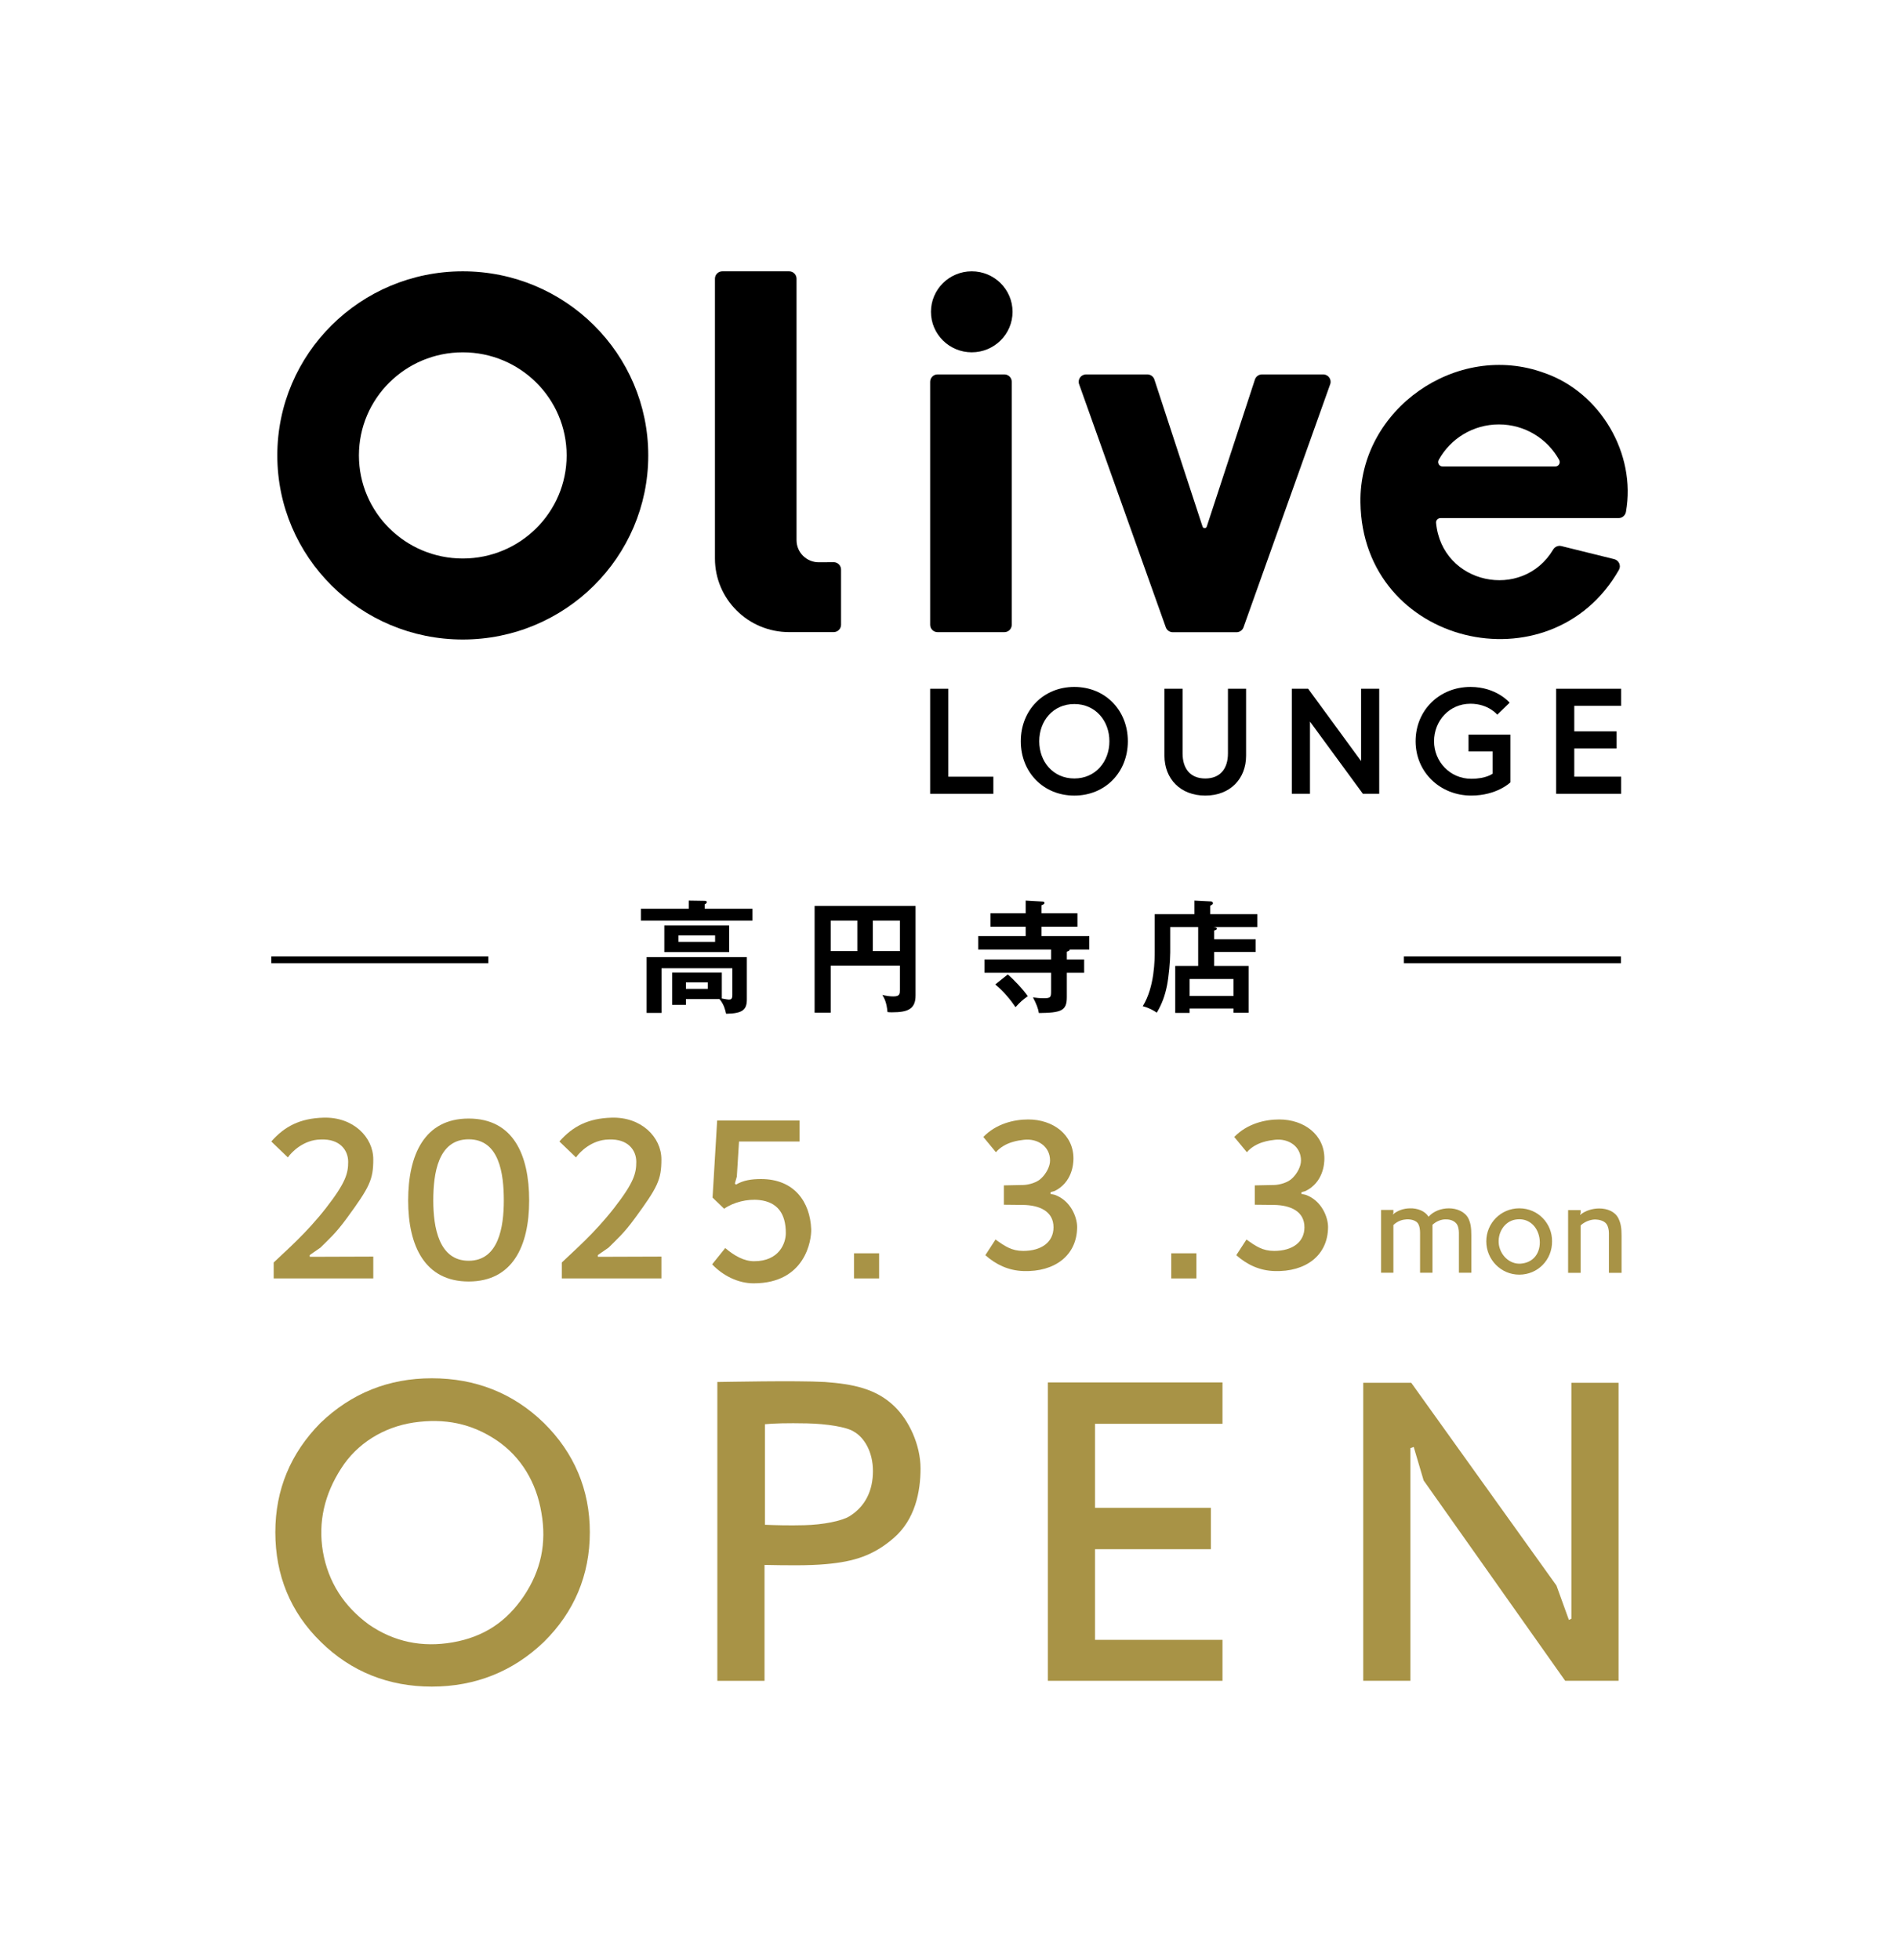 <svg width="280" height="289" viewBox="0 0 280 289" fill="none" xmlns="http://www.w3.org/2000/svg">
<rect width="280" height="289" fill="white"/>
<path d="M148.087 55.199H138.241C137.635 55.199 137.148 55.685 137.148 56.286V92.111C137.148 92.712 137.639 93.199 138.241 93.199H148.087C148.692 93.199 149.179 92.712 149.179 92.111V56.286C149.179 55.685 148.689 55.199 148.087 55.199Z" fill="black"/>
<path d="M143.281 40C139.959 40 137.266 42.673 137.266 45.97C137.266 49.266 139.959 51.94 143.281 51.94C146.603 51.94 149.296 49.266 149.296 45.97C149.296 42.673 146.606 40 143.281 40Z" fill="black"/>
<path d="M68.236 40C53.133 40 40.888 52.153 40.888 67.141C40.888 82.129 53.133 94.282 68.236 94.282C83.338 94.282 95.583 82.129 95.583 67.141C95.583 52.153 83.338 40 68.236 40ZM68.236 82.339C59.779 82.339 52.922 75.533 52.922 67.141C52.922 58.749 59.779 51.943 68.236 51.943C76.692 51.943 83.549 58.749 83.549 67.141C83.549 75.533 76.692 82.339 68.236 82.339Z" fill="black"/>
<path d="M122.911 82.886L120.745 82.898C118.926 82.908 117.446 81.446 117.446 79.64V41.084C117.446 40.483 116.956 40 116.354 40H106.508C105.902 40 105.415 40.486 105.415 41.084V82.336C105.415 88.331 110.313 93.192 116.354 93.192H122.917C123.522 93.192 124.009 92.705 124.009 92.108V83.97C124.009 83.369 123.516 82.879 122.911 82.882" fill="black"/>
<path d="M195.099 55.199H186.076C185.602 55.199 185.182 55.501 185.035 55.949L177.93 77.638C177.834 77.937 177.408 77.937 177.312 77.638L170.208 55.949C170.06 55.501 169.641 55.199 169.167 55.199H160.144C159.388 55.199 158.859 55.939 159.112 56.648L171.893 92.483C172.046 92.916 172.46 93.208 172.924 93.208H182.319C182.783 93.208 183.196 92.919 183.35 92.483L196.13 56.648C196.383 55.943 195.855 55.199 195.099 55.199Z" fill="black"/>
<path d="M227.738 54.995C214.817 50.23 200.377 60.351 200.592 74.068C200.874 95.217 228.673 101.638 238.705 84.014C239.058 83.395 238.705 82.606 238.01 82.435L230.22 80.508C229.749 80.391 229.259 80.6 229.013 81.017C224.484 88.614 212.597 86.201 211.739 77.062C211.719 76.69 212.017 76.379 212.395 76.379H238.654C239.186 76.379 239.64 75.998 239.737 75.476C241.271 66.909 235.983 57.859 227.738 54.995ZM229.314 68.775H212.706C212.203 68.775 211.892 68.241 212.133 67.802C213.849 64.687 217.177 62.573 221.008 62.573C224.839 62.573 228.17 64.687 229.89 67.802C230.131 68.241 229.82 68.775 229.317 68.775" fill="black"/>
<path d="M232.121 107.822H238.363V110.346H232.121V114.504H239.033V117.028H229.446V101.541H239.033V104.062H232.121V107.822Z" fill="black"/>
<path d="M137.148 101.541H139.823V114.508H146.466V117.028H137.148V101.541Z" fill="black"/>
<path d="M166.296 109.282C166.296 113.863 162.952 117.293 158.404 117.293C153.855 117.293 150.511 113.863 150.511 109.282C150.511 104.701 153.855 101.271 158.404 101.271C162.952 101.271 166.296 104.701 166.296 109.282ZM163.577 109.282C163.577 106.294 161.549 103.795 158.404 103.795C155.258 103.795 153.231 106.294 153.231 109.282C153.231 112.27 155.258 114.769 158.404 114.769C161.549 114.769 163.577 112.267 163.577 109.282Z" fill="black"/>
<path d="M181.056 101.541H183.731V111.408C183.731 114.816 181.39 117.292 177.712 117.292C174.035 117.292 171.694 114.813 171.694 111.408V101.541H174.368V111.078C174.368 113.29 175.483 114.771 177.712 114.771C179.942 114.771 181.056 113.29 181.056 111.078V101.541Z" fill="black"/>
<path d="M192.881 101.541L200.687 112.206V101.541H203.359V117.028H200.953L193.15 106.386V117.028H190.476V101.541H192.881Z" fill="black"/>
<path d="M220.074 114.06V110.786H216.528V108.306H222.703V115.344C222.703 115.344 220.721 117.29 216.928 117.29C212.357 117.29 208.725 113.86 208.725 109.279C208.725 104.698 212.249 101.271 216.819 101.271C220.653 101.271 222.591 103.595 222.591 103.595L220.766 105.366C220.766 105.366 219.471 103.751 216.819 103.751C213.674 103.751 211.445 106.294 211.445 109.282C211.445 112.27 213.786 114.813 216.928 114.813C219.158 114.813 220.074 114.063 220.074 114.063" fill="black"/>
<path d="M238.649 203.861V247.793H230.778L209.91 218.261L208.446 213.318L207.958 213.501V247.793H201.002V203.861H208.08L229.496 233.759L231.327 238.823L231.693 238.64V203.861H238.649Z" fill="#A89346"/>
<path d="M154.502 203.808H180.251V209.909H161.458V222.296H178.542V228.397H161.458V241.76H180.251V247.8H154.502V203.808Z" fill="#A89346"/>
<path d="M121.817 230.593C119.254 230.837 115.837 230.776 112.725 230.715V247.8H105.77V203.746C106.502 203.746 117.424 203.502 121.634 203.746C125.783 204.051 129.139 204.722 131.824 207.285C134.02 209.359 135.729 213.02 135.729 216.498C135.729 219.915 134.935 224.064 131.701 226.81C128.773 229.312 125.966 230.227 121.817 230.593ZM112.786 224.796C114.251 224.857 116.386 224.918 118.583 224.857C121.329 224.796 124.135 224.247 125.295 223.515C127.613 222.051 128.712 219.732 128.712 216.864C128.712 214.057 127.43 211.922 125.905 211.068C124.929 210.396 121.939 209.908 119.01 209.847C116.02 209.786 114.129 209.847 112.786 209.969V224.796Z" fill="#A89346"/>
<path d="M63.66 248.654C57.314 248.654 51.761 246.457 47.307 242.064C42.792 237.671 40.596 232.18 40.596 225.895C40.596 219.61 42.853 214.241 47.246 209.787C51.822 205.393 57.314 203.197 63.66 203.197C70.127 203.197 75.68 205.393 80.195 209.787C84.649 214.18 86.968 219.61 86.968 225.895C86.968 232.241 84.649 237.671 80.195 242.064C75.68 246.396 70.127 248.654 63.66 248.654ZM47.612 228.763C48.406 233.278 50.724 236.817 54.385 239.502C58.107 242.064 62.256 242.918 66.772 242.125C71.287 241.332 74.643 239.135 77.205 235.352C79.768 231.569 80.622 227.481 79.829 223.027C79.097 218.573 76.839 214.79 73.239 212.349C69.517 209.848 65.551 209.054 60.975 209.726C56.521 210.397 52.616 212.837 50.297 216.498C47.856 220.281 46.88 224.369 47.612 228.763Z" fill="#A89346"/>
<path d="M176.399 184.772V188.475H172.695V184.772H176.399Z" fill="#A89346"/>
<path d="M129.623 184.772V188.475H125.92V184.772H129.623Z" fill="#A89346"/>
<path d="M150.926 187.39C148.736 187.33 146.876 186.46 145.286 185.05L146.786 182.74C148.166 183.73 149.156 184.42 150.866 184.42C153.596 184.42 155.336 183.1 155.336 180.94C155.336 178.57 153.266 177.67 150.806 177.64L148.016 177.61V174.76L150.926 174.7C151.706 174.67 152.936 174.34 153.566 173.68C154.256 173.02 154.826 171.97 154.826 171.1C154.826 168.97 152.936 167.8 150.956 168.04C150.236 168.13 148.166 168.34 146.846 169.87L144.986 167.62C146.876 165.67 149.486 165.04 151.616 165.04C155.246 165.04 158.276 167.26 158.276 170.8C158.276 171.61 158.096 174.31 155.486 175.6L154.916 175.75L154.886 176.02L155.486 176.14C157.886 176.98 158.816 179.47 158.816 180.88C158.816 185.08 155.516 187.54 150.926 187.39Z" fill="#A89346"/>
<path d="M187.926 187.39C185.736 187.33 183.876 186.46 182.286 185.05L183.786 182.74C185.166 183.73 186.156 184.42 187.866 184.42C190.596 184.42 192.336 183.1 192.336 180.94C192.336 178.57 190.266 177.67 187.806 177.64L185.016 177.61V174.76L187.926 174.7C188.706 174.67 189.936 174.34 190.566 173.68C191.256 173.02 191.826 171.97 191.826 171.1C191.826 168.97 189.936 167.8 187.956 168.04C187.236 168.13 185.166 168.34 183.846 169.87L181.986 167.62C183.876 165.67 186.486 165.04 188.616 165.04C192.246 165.04 195.276 167.26 195.276 170.8C195.276 171.61 195.096 174.31 192.486 175.6L191.916 175.75L191.886 176.02L192.486 176.14C194.886 176.98 195.816 179.47 195.816 180.88C195.816 185.08 192.516 187.54 187.926 187.39Z" fill="#A89346"/>
<path d="M111.126 189.2C108.837 189.2 106.612 188.08 105 186.401L106.935 183.998C108.289 185.15 109.707 185.94 111.191 185.94C114.898 185.94 115.866 183.274 115.866 181.792C115.866 178.928 114.64 177.216 111.964 176.92C110.191 176.722 108.127 177.249 106.773 178.204L105.064 176.558L105.742 165.2H117.897V168.294H108.966L108.643 173.463L108.353 174.484L108.514 174.648C109.611 173.99 110.868 173.825 112.222 173.825C117.123 173.825 119.445 177.216 119.606 181.2C119.67 182.846 118.735 189.2 111.126 189.2Z" fill="#A89346"/>
<path d="M82.837 186.127C84.64 184.388 87.603 181.876 90.565 178.076C93.496 174.308 93.818 172.956 93.818 171.281C93.818 169.606 92.626 167.867 89.76 167.996C87.248 168.028 85.445 169.864 84.93 170.637L82.482 168.286C84.447 166.064 86.701 164.873 90.179 164.776C94.558 164.647 97.521 167.642 97.521 170.927C97.521 173.922 96.974 175.017 93.624 179.589C91.95 181.876 91.048 182.616 89.728 183.937L88.15 185.032V185.289L97.521 185.257V188.477H82.837V186.127Z" fill="#A89346"/>
<path d="M69.101 188.93C62.661 188.93 60.181 183.713 60.181 176.983C60.181 170.285 62.564 164.907 69.101 164.907C75.703 164.907 78.022 170.285 78.022 176.983C78.022 183.713 75.574 188.93 69.101 188.93ZM63.885 176.983C63.885 180.912 64.689 185.871 69.101 185.871C73.513 185.871 74.286 180.912 74.286 176.983C74.286 172.99 73.61 167.966 69.101 167.966C64.593 167.966 63.885 172.99 63.885 176.983Z" fill="#A89346"/>
<path d="M40.354 186.127C42.158 184.388 45.12 181.876 48.083 178.076C51.014 174.308 51.336 172.956 51.336 171.281C51.336 169.606 50.144 167.867 47.278 167.996C44.766 168.028 42.963 169.864 42.447 170.637L40 168.286C41.964 166.064 44.219 164.873 47.697 164.776C52.076 164.647 55.039 167.642 55.039 170.927C55.039 173.922 54.491 175.017 51.142 179.589C49.468 181.876 48.566 182.616 47.246 183.937L45.668 185.032V185.289L55.039 185.257V188.477H40.354V186.127Z" fill="#A89346"/>
<path d="M231.211 187.654V178.399H233.059V178.857L232.974 179.01L233.008 179.094C233.754 178.484 234.788 178.162 235.804 178.162C236.991 178.162 238.143 178.62 238.635 179.637C238.974 180.332 239.093 181.026 239.093 182.145V187.654H237.228V181.772C237.228 181.298 237.093 180.789 236.906 180.501C236.533 179.925 235.686 179.806 235.279 179.789C234.771 179.772 233.855 179.942 233.059 180.654V187.654H231.211Z" fill="#A89346"/>
<path d="M224.538 186.259C226.419 185.971 227.284 184.276 226.979 182.48C226.673 180.734 225.318 179.48 223.436 179.802C221.775 180.09 220.741 181.819 221.012 183.564C221.335 185.327 222.877 186.564 224.538 186.259ZM219.148 183.005C219.148 180.31 221.318 178.141 224.012 178.141C226.792 178.141 228.877 180.395 228.843 183.005C228.877 185.734 226.741 187.92 224.012 187.92C221.318 187.92 219.148 185.717 219.148 183.005Z" fill="#A89346"/>
<path d="M203.637 187.634V178.38H205.45V178.837L205.366 178.99L205.382 179.041C206.043 178.482 206.908 178.16 207.874 178.143C208.976 178.109 210.094 178.515 210.637 179.38C211.349 178.583 212.467 178.143 213.637 178.143C214.789 178.143 215.976 178.617 216.501 179.617C216.84 180.312 216.942 181.007 216.942 182.126V187.634H215.111V181.753C215.111 181.278 215.009 180.804 214.84 180.532C214.399 179.821 213.501 179.753 213.077 179.77C212.535 179.787 211.857 179.99 211.213 180.566V187.634H209.382V181.753C209.382 181.278 209.315 180.837 209.162 180.532C208.84 179.804 207.772 179.736 207.365 179.77C206.874 179.804 206.145 179.939 205.45 180.6V187.634H203.637Z" fill="#A89346"/>
<path fill-rule="evenodd" clip-rule="evenodd" d="M72 142H40V141H72V142Z" fill="black"/>
<path fill-rule="evenodd" clip-rule="evenodd" d="M239 142H207V141H239V142Z" fill="black"/>
<path d="M106.088 147.298H101.138V148.144H99.104V143.392H106.43V147.208C107.24 147.352 107.33 147.37 107.492 147.37C107.78 147.37 107.978 147.262 107.978 146.704V142.744H97.538V149.332H95.342V141.106H110.12V147.316C110.12 148.828 109.562 149.422 107.06 149.458C106.952 148.99 106.772 148.09 106.088 147.298ZM104.36 144.832H101.138V145.786H104.36V144.832ZM97.952 136.444H107.51V140.368H97.952V136.444ZM105.44 137.902H100.04V138.856H105.44V137.902ZM103.91 133.978H110.948V135.724H94.496V133.978H101.552V132.772L103.874 132.808C103.964 132.808 104.216 132.808 104.216 133.006C104.216 133.168 104.036 133.258 103.91 133.312V133.978ZM132.692 142.366H122.486V149.296H120.11V133.564H134.996V146.776C134.996 148.792 133.808 149.242 131.54 149.242C131.252 149.242 131.126 149.242 130.856 149.206C130.73 147.748 130.388 147.172 130.1 146.686C130.622 146.812 131.18 146.902 131.72 146.902C132.692 146.902 132.692 146.506 132.692 145.93V142.366ZM128.696 135.724V140.224H132.692V135.724H128.696ZM126.41 140.224V135.724H122.486V140.224H126.41ZM160.61 139.99H157.73C157.712 140.134 157.658 140.188 157.298 140.314V141.448H159.854V143.41H157.298V147.028C157.298 149.008 156.488 149.314 153.176 149.35C153.086 148.702 152.798 147.982 152.312 147.046C152.744 147.1 153.23 147.172 153.878 147.172C154.94 147.172 154.976 147.01 154.976 146.074V143.41H145.166V141.448H154.976V139.99H144.23V138.01H151.232V136.624H146.048V134.644H151.232V132.772L153.68 132.916C153.824 132.916 154.004 132.952 154.004 133.114C154.004 133.294 153.77 133.384 153.572 133.456V134.644H158.864V136.624H153.572V138.01H160.61V139.99ZM146.75 145.138L148.586 143.662C149.414 144.346 150.836 145.84 151.538 146.866C150.71 147.478 150.404 147.748 149.738 148.486C149.072 147.496 147.974 146.128 146.75 145.138ZM179.024 138.478H185.144V140.35H179.024V142.402H184.1V149.314H181.868V148.684H175.406V149.332H173.282V142.402H176.666V136.678H172.544V140.386C172.544 141.7 172.328 143.968 172.076 145.264C171.77 146.794 171.338 147.982 170.564 149.296C170.114 148.99 169.502 148.612 168.494 148.342C170.258 145.498 170.258 141.412 170.258 140.224V134.77H176.108V132.772L178.538 132.898C178.682 132.898 178.844 132.988 178.844 133.168C178.844 133.24 178.808 133.312 178.736 133.348C178.628 133.42 178.538 133.492 178.448 133.546V134.77H185.396V136.678H178.898C179.276 136.714 179.42 136.786 179.42 136.912C179.42 137.02 179.33 137.11 179.024 137.182V138.478ZM175.406 144.328V146.83H181.868V144.328H175.406Z" fill="black"/>
</svg>
